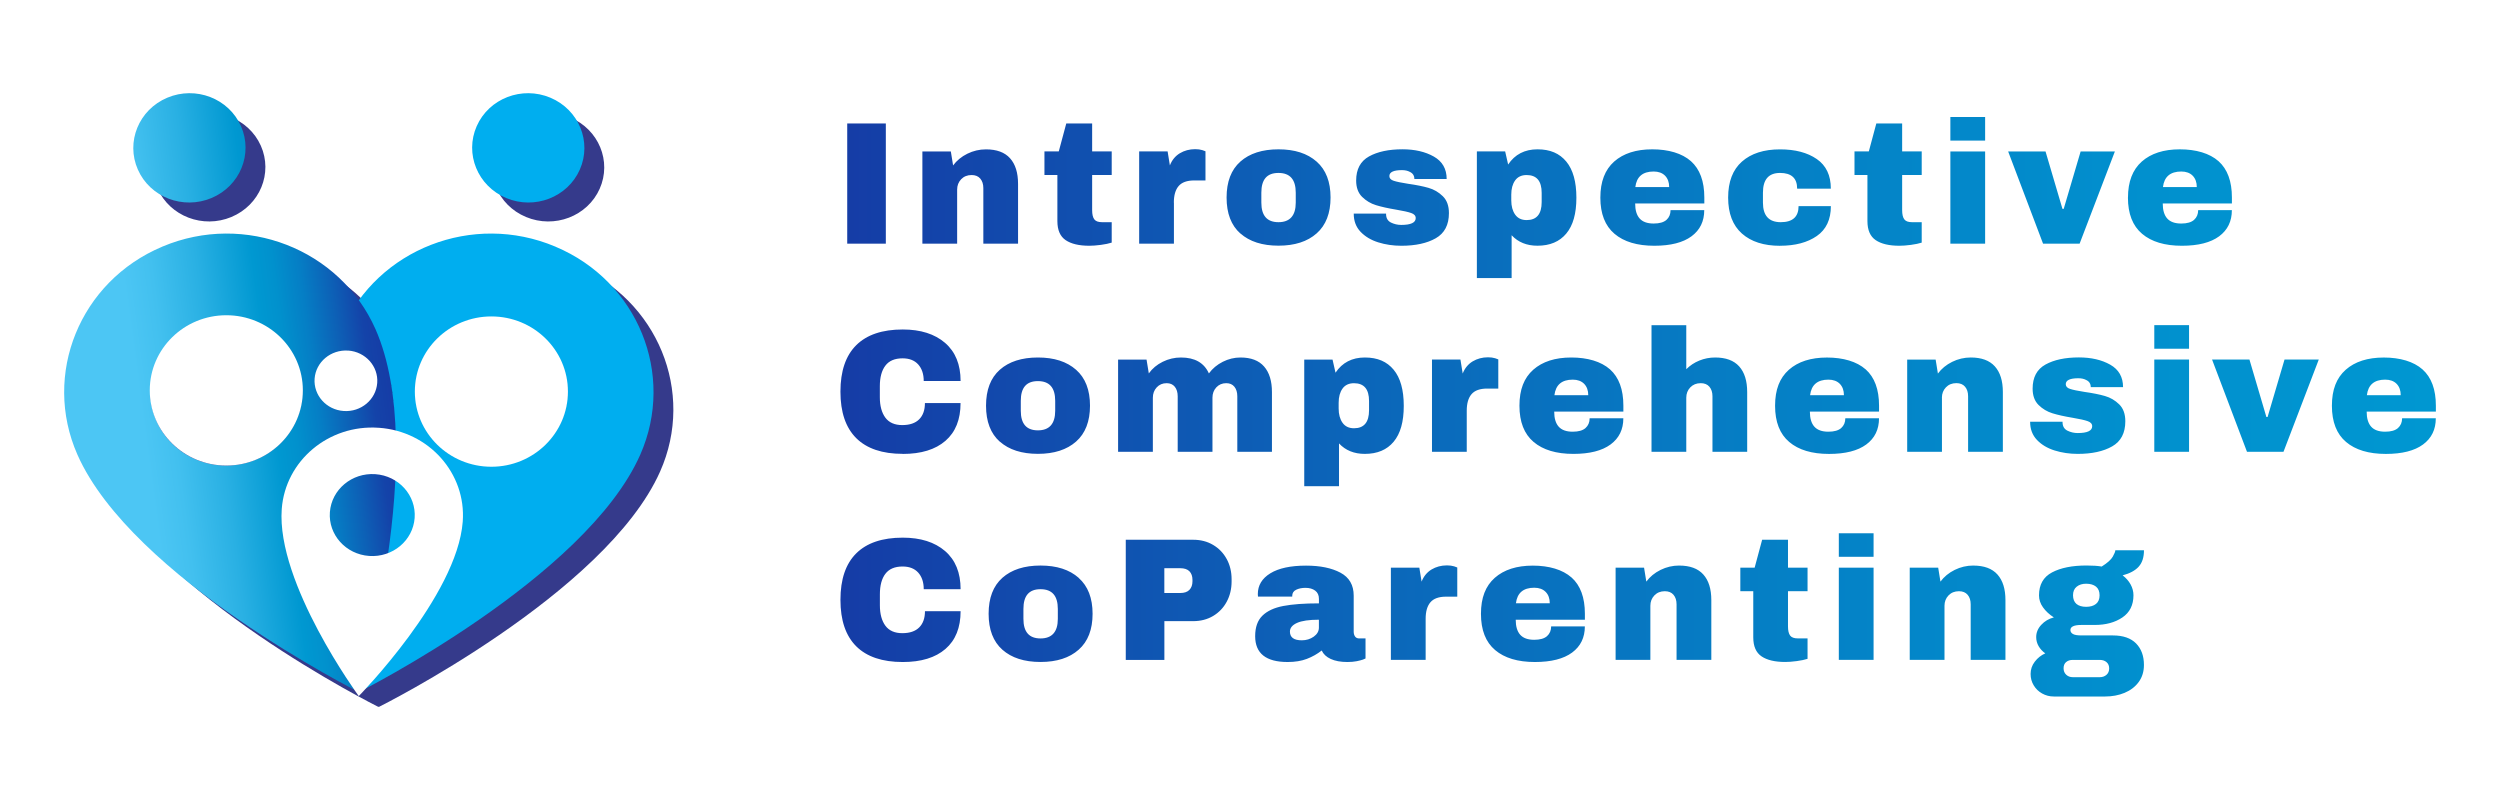 <?xml version="1.0" encoding="UTF-8"?> <svg xmlns="http://www.w3.org/2000/svg" xmlns:xlink="http://www.w3.org/1999/xlink" id="Layer_1" data-name="Layer 1" viewBox="0 0 630 200"><defs><style> .cls-1 { fill: url(#linear-gradient-2); } .cls-2 { fill: #fff; } .cls-3 { fill: #171d7a; opacity: .87; } .cls-4 { fill: #00aeef; } .cls-5 { filter: url(#drop-shadow-6); } .cls-6 { fill: url(#linear-gradient); } </style><linearGradient id="linear-gradient" x1="211.78" y1="102.53" x2="613.84" y2="102.53" gradientUnits="userSpaceOnUse"><stop offset="0" stop-color="#171d7a"></stop><stop offset="0" stop-color="#162180"></stop><stop offset="0" stop-color="#162d91"></stop><stop offset="0" stop-color="#16359d"></stop><stop offset="0" stop-color="#163aa4"></stop><stop offset="0" stop-color="#163ca6"></stop><stop offset="0" stop-color="#153ca6"></stop><stop offset=".3" stop-color="#0c63b8"></stop><stop offset=".58" stop-color="#057fc5"></stop><stop offset=".82" stop-color="#0190ce"></stop><stop offset="1" stop-color="#0097d1"></stop></linearGradient><filter id="drop-shadow-6" filterUnits="userSpaceOnUse"><feOffset dx="5" dy="5"></feOffset><feGaussianBlur result="blur" stdDeviation="3"></feGaussianBlur><feFlood flood-color="#16369d" flood-opacity=".9"></feFlood><feComposite in2="blur" operator="in"></feComposite><feComposite in="SourceGraphic"></feComposite></filter><linearGradient id="linear-gradient-2" x1="16.78" y1="105.92" x2="98.34" y2="94.89" gradientUnits="userSpaceOnUse"><stop offset=".23" stop-color="#4cc6f4"></stop><stop offset=".32" stop-color="#42c0ef"></stop><stop offset=".46" stop-color="#29b0e3"></stop><stop offset=".63" stop-color="#0098d1"></stop><stop offset=".69" stop-color="#0191cd"></stop><stop offset=".77" stop-color="#057ec5"></stop><stop offset=".86" stop-color="#0d60b6"></stop><stop offset=".94" stop-color="#1443a9"></stop><stop offset="1" stop-color="#163ca6"></stop><stop offset="1" stop-color="#163aa4"></stop><stop offset="1" stop-color="#16359d"></stop><stop offset="1" stop-color="#162d91"></stop><stop offset="1" stop-color="#162180"></stop><stop offset="1" stop-color="#171d7a"></stop></linearGradient></defs><g><path class="cls-6" d="m223.23,61.4h-9.73v-30.28h9.73v30.28Zm33.32,0v-15.05c0-2.82-.67-4.97-2.02-6.47-1.35-1.5-3.37-2.24-6.07-2.24-1.64,0-3.21.37-4.69,1.1-1.48.73-2.68,1.72-3.59,2.95l-.57-3.52h-7.17v23.24h8.76v-13.64c0-1.03.34-1.89,1.01-2.6.67-.7,1.55-1.06,2.64-1.06.94,0,1.67.3,2.18.9.51.6.77,1.4.77,2.4v14h8.76Zm18.66-30.28h-6.51l-1.89,7.04h-3.61v5.94h3.26v11.62c0,2.26.7,3.86,2.09,4.8,1.39.94,3.38,1.41,5.96,1.41.82,0,1.79-.07,2.91-.22,1.11-.15,2.02-.34,2.73-.57v-5.15h-2.46c-.94,0-1.58-.24-1.94-.73-.35-.48-.53-1.25-.53-2.31v-8.85h4.93v-5.94h-4.93v-7.04Zm20.6,19.94c0-1.85.4-3.24,1.21-4.18.81-.94,2.12-1.41,3.94-1.41h2.82v-7.35s-.26-.12-.79-.29c-.53-.16-1.13-.24-1.8-.24-1.44,0-2.73.35-3.87,1.03-1.14.69-1.98,1.71-2.51,3.06l-.57-3.52h-7.17v23.24h8.76v-10.34Zm16.77,7.79c-2.32-2.05-3.48-5.08-3.48-9.07s1.16-7.01,3.48-9.07c2.32-2.05,5.52-3.08,9.6-3.08s7.28,1.03,9.62,3.1,3.5,5.08,3.5,9.04-1.17,6.98-3.5,9.04c-2.33,2.07-5.54,3.1-9.62,3.1s-7.28-1.03-9.6-3.08Zm5.28-7.79c0,3.29,1.44,4.93,4.31,4.93s4.36-1.64,4.36-4.93v-2.51c0-3.32-1.45-4.97-4.36-4.97s-4.31,1.66-4.31,4.97v2.51Zm23.28,2.77c0,1.85.57,3.37,1.72,4.58,1.15,1.2,2.63,2.09,4.45,2.66,1.82.57,3.76.86,5.81.86,3.58,0,6.48-.63,8.69-1.89,2.21-1.26,3.32-3.37,3.32-6.34,0-1.82-.51-3.24-1.54-4.25-1.03-1.01-2.23-1.72-3.61-2.11-1.38-.4-3.1-.74-5.15-1.03-1.67-.26-2.88-.51-3.61-.75-.73-.23-1.1-.63-1.1-1.19,0-1,1.06-1.5,3.17-1.5.79,0,1.45.15,1.98.44.76.35,1.15.95,1.15,1.8h8.14c0-2.55-1.08-4.44-3.24-5.66-2.16-1.22-4.79-1.83-7.9-1.83-3.46,0-6.27.6-8.43,1.8-2.16,1.2-3.24,3.23-3.24,6.07,0,1.76.5,3.13,1.5,4.12,1,.98,2.16,1.68,3.5,2.09,1.33.41,3.04.79,5.13,1.14,1.73.29,2.98.57,3.74.84.76.26,1.14.69,1.14,1.28,0,1.14-1.22,1.72-3.65,1.72-.91,0-1.77-.2-2.57-.59-.81-.4-1.23-1.09-1.25-2.09v-.18h-8.14Zm39.79,16.24h-8.76v-31.91h7.13l.75,3.3c1.7-2.55,4.17-3.83,7.39-3.83s5.56,1.03,7.26,3.08c1.7,2.05,2.55,5.09,2.55,9.11s-.85,7.01-2.55,9.04c-1.7,2.04-4.12,3.06-7.26,3.06-2.7,0-4.87-.88-6.51-2.64v10.78Zm-.09-19.59c0,1.47.32,2.66.97,3.59.65.92,1.61,1.39,2.9,1.39,2.52,0,3.79-1.51,3.79-4.53v-2.33c0-2.99-1.26-4.49-3.79-4.49-1.29,0-2.26.46-2.9,1.36-.65.91-.97,2.1-.97,3.57v1.45Zm22.45-.7c0-3.99,1.16-7.01,3.48-9.07,2.32-2.05,5.52-3.08,9.6-3.08s7.5,1,9.75,2.99c2.24,2,3.37,5.05,3.37,9.15v1.5h-17.43c0,1.67.37,2.93,1.12,3.78.75.85,1.93,1.28,3.54,1.28,1.47,0,2.54-.31,3.23-.92.69-.62,1.03-1.44,1.03-2.46h8.49c0,2.82-1.07,5.02-3.21,6.6-2.14,1.58-5.27,2.38-9.37,2.38-4.31,0-7.66-1-10.03-3.01-2.38-2.01-3.57-5.05-3.57-9.13Zm8.8-2.64h8.54c0-1.2-.35-2.16-1.03-2.86-.69-.7-1.65-1.06-2.88-1.06-2.76,0-4.3,1.31-4.62,3.92Zm36.49,14.79c3.81,0,6.9-.82,9.26-2.46,2.36-1.64,3.54-4.15,3.54-7.53h-8.14c0,2.7-1.5,4.05-4.49,4.05s-4.49-1.64-4.49-4.93v-2.51c0-3.32,1.44-4.97,4.31-4.97s4.31,1.32,4.31,3.96h8.49c0-3.34-1.18-5.83-3.54-7.46-2.36-1.63-5.45-2.44-9.26-2.44-4.08,0-7.28,1.03-9.6,3.08-2.32,2.05-3.48,5.08-3.48,9.07s1.16,7.01,3.48,9.07c2.32,2.05,5.52,3.08,9.6,3.08Zm35.69-.79v-5.15h-2.46c-.94,0-1.58-.24-1.94-.73-.35-.48-.53-1.25-.53-2.31v-8.85h4.93v-5.94h-4.93v-7.04h-6.51l-1.89,7.04h-3.61v5.94h3.26v11.62c0,2.26.7,3.86,2.09,4.8,1.39.94,3.38,1.41,5.96,1.41.82,0,1.79-.07,2.91-.22,1.11-.15,2.02-.34,2.73-.57Zm15.98-31.65h-8.76v5.94h8.76v-5.94Zm0,8.67h-8.76v23.24h8.76v-23.24Zm23.81,23.24l8.89-23.24h-8.63l-4.27,14.48h-.31l-4.27-14.48h-9.42l8.8,23.24h9.2Zm12.19-11.62c0-3.99,1.16-7.01,3.48-9.07,2.32-2.05,5.52-3.08,9.59-3.08s7.5,1,9.75,2.99c2.24,2,3.37,5.05,3.37,9.15v1.5h-17.43c0,1.67.37,2.93,1.12,3.78.75.85,1.93,1.28,3.54,1.28,1.47,0,2.54-.31,3.23-.92.69-.62,1.04-1.44,1.04-2.46h8.49c0,2.82-1.07,5.02-3.21,6.6-2.14,1.58-5.27,2.38-9.38,2.38-4.31,0-7.66-1-10.03-3.01-2.38-2.01-3.57-5.05-3.57-9.13Zm8.8-2.64h8.54c0-1.2-.35-2.16-1.03-2.86-.69-.7-1.65-1.06-2.88-1.06-2.76,0-4.3,1.31-4.62,3.92ZM227.49,114.39c4.64,0,8.22-1.1,10.76-3.3,2.54-2.2,3.81-5.37,3.81-9.51h-8.98c0,1.76-.48,3.12-1.45,4.09-.97.97-2.39,1.45-4.27,1.45s-3.32-.62-4.25-1.87c-.92-1.25-1.39-2.96-1.39-5.13v-2.82c0-2.2.46-3.92,1.39-5.15.92-1.23,2.37-1.85,4.34-1.85,1.7,0,3.01.51,3.94,1.54.92,1.03,1.39,2.42,1.39,4.18h9.29c0-4.17-1.31-7.37-3.92-9.62-2.61-2.24-6.16-3.37-10.65-3.37-5.16,0-9.07,1.32-11.73,3.96-2.66,2.64-3.98,6.54-3.98,11.71s1.33,9.07,3.98,11.71c2.66,2.64,6.56,3.96,11.73,3.96Zm24.47-3.08c-2.32-2.05-3.48-5.08-3.48-9.07s1.16-7.01,3.48-9.07c2.32-2.05,5.52-3.08,9.6-3.08s7.28,1.03,9.62,3.1,3.5,5.08,3.5,9.04-1.17,6.98-3.5,9.04-5.54,3.1-9.62,3.1-7.28-1.03-9.6-3.08Zm5.28-7.79c0,3.29,1.44,4.93,4.31,4.93s4.36-1.64,4.36-4.93v-2.51c0-3.32-1.45-4.97-4.36-4.97s-4.31,1.66-4.31,4.97v2.51Zm63.29,10.34v-15.05c0-2.79-.66-4.94-1.98-6.45-1.32-1.51-3.3-2.27-5.94-2.27-1.56,0-3.04.36-4.47,1.08-1.42.72-2.59,1.69-3.5,2.93-1.2-2.67-3.55-4.01-7.04-4.01-1.61,0-3.15.36-4.6,1.08-1.45.72-2.62,1.69-3.5,2.93l-.57-3.48h-7.17v23.24h8.76v-13.64c0-1.03.32-1.89.97-2.6.65-.7,1.48-1.06,2.51-1.06.88,0,1.56.3,2.05.9.48.6.73,1.4.73,2.4v14h8.76v-13.64c0-1.03.32-1.89.97-2.6.65-.7,1.48-1.06,2.51-1.06.88,0,1.56.3,2.05.9.48.6.73,1.4.73,2.4v14h8.76Zm8.14-23.24h7.13l.75,3.3c1.7-2.55,4.17-3.83,7.39-3.83s5.56,1.03,7.26,3.08c1.7,2.05,2.55,5.09,2.55,9.11s-.85,7.01-2.55,9.04c-1.7,2.04-4.12,3.06-7.26,3.06-2.7,0-4.87-.88-6.51-2.64v10.78h-8.76v-31.91Zm8.67,12.32c0,1.47.32,2.66.97,3.59.65.92,1.61,1.39,2.9,1.39,2.52,0,3.79-1.51,3.79-4.53v-2.33c0-2.99-1.26-4.49-3.79-4.49-1.29,0-2.26.46-2.9,1.36-.65.91-.97,2.1-.97,3.57v1.45Zm40.23-5.02v-7.35s-.26-.12-.79-.29c-.53-.16-1.13-.24-1.8-.24-1.44,0-2.73.35-3.87,1.03-1.14.69-1.98,1.71-2.51,3.06l-.57-3.52h-7.17v23.24h8.76v-10.34c0-1.85.4-3.24,1.21-4.18.81-.94,2.12-1.41,3.94-1.41h2.82Zm31.51,7.48c0,2.82-1.07,5.02-3.21,6.6-2.14,1.58-5.27,2.38-9.37,2.38-4.31,0-7.66-1-10.03-3.01-2.38-2.01-3.57-5.05-3.57-9.13s1.16-7.01,3.48-9.07c2.32-2.05,5.52-3.08,9.59-3.08s7.5,1,9.75,2.99c2.24,2,3.37,5.05,3.37,9.15v1.5h-17.43c0,1.67.37,2.93,1.12,3.78.75.85,1.93,1.28,3.54,1.28,1.47,0,2.54-.31,3.23-.92.69-.62,1.04-1.44,1.04-2.46h8.49Zm-17.38-5.81h8.54c0-1.2-.35-2.16-1.03-2.86-.69-.7-1.65-1.06-2.88-1.06-2.76,0-4.3,1.31-4.62,3.92Zm48.59,14.26v-15.05c0-2.82-.67-4.97-2.02-6.47-1.35-1.5-3.37-2.24-6.07-2.24-1.38,0-2.7.26-3.96.77-1.26.51-2.36,1.24-3.3,2.18v-11.09h-8.76v31.91h8.76v-13.64c0-1.03.34-1.89,1.01-2.6.68-.7,1.55-1.06,2.64-1.06.94,0,1.67.3,2.18.9.51.6.77,1.4.77,2.4v14h8.76Zm29.86-20.77c2.24,2,3.37,5.05,3.37,9.15v1.5h-17.43c0,1.67.37,2.93,1.12,3.78.75.85,1.93,1.28,3.54,1.28,1.47,0,2.54-.31,3.23-.92.69-.62,1.04-1.44,1.04-2.46h8.49c0,2.82-1.07,5.02-3.21,6.6-2.14,1.58-5.27,2.38-9.38,2.38-4.31,0-7.66-1-10.03-3.01-2.38-2.01-3.57-5.05-3.57-9.13s1.16-7.01,3.48-9.07c2.32-2.05,5.52-3.08,9.6-3.08s7.5,1,9.75,2.99Zm-5.48,6.51c0-1.2-.35-2.16-1.03-2.86-.69-.7-1.65-1.06-2.88-1.06-2.76,0-4.3,1.31-4.62,3.92h8.54Zm24.69.62c0-1.03.34-1.89,1.01-2.6.67-.7,1.55-1.06,2.64-1.06.94,0,1.67.3,2.18.9.51.6.77,1.4.77,2.4v14h8.76v-15.05c0-2.82-.67-4.97-2.02-6.47-1.35-1.5-3.37-2.24-6.07-2.24-1.64,0-3.21.37-4.69,1.1-1.48.73-2.68,1.72-3.59,2.95l-.57-3.52h-7.17v23.24h8.76v-13.64Zm22.23,6.07c0,1.85.57,3.37,1.72,4.58,1.14,1.2,2.63,2.09,4.45,2.66,1.82.57,3.76.86,5.81.86,3.58,0,6.48-.63,8.69-1.89,2.22-1.26,3.32-3.37,3.32-6.34,0-1.82-.51-3.24-1.54-4.25-1.03-1.01-2.23-1.72-3.61-2.11-1.38-.4-3.1-.74-5.15-1.03-1.67-.26-2.88-.51-3.61-.75-.73-.23-1.1-.63-1.1-1.19,0-1,1.06-1.5,3.17-1.5.79,0,1.45.15,1.98.44.76.35,1.15.95,1.15,1.8h8.14c0-2.55-1.08-4.44-3.23-5.66-2.16-1.22-4.79-1.83-7.9-1.83-3.46,0-6.27.6-8.43,1.8-2.16,1.2-3.23,3.23-3.23,6.07,0,1.76.5,3.13,1.5,4.12,1,.98,2.16,1.68,3.5,2.09,1.33.41,3.04.79,5.13,1.14,1.73.29,2.98.57,3.74.84.76.26,1.14.69,1.14,1.28,0,1.14-1.22,1.72-3.65,1.72-.91,0-1.77-.2-2.57-.59-.81-.4-1.23-1.09-1.25-2.09v-.18h-8.14Zm31.29,7.57h8.76v-23.24h-8.76v23.24Zm0-25.97h8.76v-5.94h-8.76v5.94Zm28.56,17.21h-.31l-4.27-14.48h-9.42l8.8,23.24h9.2l8.89-23.24h-8.63l-4.27,14.48Zm42.39-1.36h-17.43c0,1.67.37,2.93,1.12,3.78.75.85,1.93,1.28,3.54,1.28,1.47,0,2.54-.31,3.23-.92.69-.62,1.04-1.44,1.04-2.46h8.49c0,2.82-1.07,5.02-3.21,6.6-2.14,1.58-5.27,2.38-9.37,2.38-4.31,0-7.66-1-10.03-3.01-2.38-2.01-3.57-5.05-3.57-9.13s1.16-7.01,3.48-9.07c2.32-2.05,5.52-3.08,9.6-3.08s7.5,1,9.75,2.99c2.24,2,3.37,5.05,3.37,9.15v1.5Zm-8.85-4.14c0-1.2-.35-2.16-1.03-2.86-.69-.7-1.65-1.06-2.88-1.06-2.76,0-4.3,1.31-4.62,3.92h8.54Zm-381.87,45.02c.92-1.23,2.37-1.85,4.34-1.85,1.7,0,3.01.51,3.94,1.54.92,1.03,1.39,2.42,1.39,4.18h9.29c0-4.17-1.31-7.37-3.92-9.62-2.61-2.24-6.16-3.37-10.65-3.37-5.16,0-9.07,1.32-11.73,3.96-2.66,2.64-3.98,6.54-3.98,11.71s1.33,9.07,3.98,11.71c2.66,2.64,6.56,3.96,11.73,3.96,4.64,0,8.22-1.1,10.76-3.3,2.54-2.2,3.81-5.37,3.81-9.51h-8.98c0,1.76-.48,3.12-1.45,4.09-.97.97-2.39,1.45-4.27,1.45s-3.32-.62-4.25-1.87c-.92-1.25-1.39-2.96-1.39-5.13v-2.82c0-2.2.46-3.92,1.39-5.15Zm48.72,1.03c2.33,2.07,3.5,5.08,3.5,9.04s-1.17,6.98-3.5,9.04c-2.33,2.07-5.54,3.1-9.62,3.1s-7.28-1.03-9.6-3.08c-2.32-2.05-3.48-5.08-3.48-9.07s1.16-7.01,3.48-9.07c2.32-2.05,5.52-3.08,9.6-3.08s7.28,1.03,9.62,3.1Zm-5.26,7.81c0-3.32-1.45-4.97-4.36-4.97s-4.31,1.66-4.31,4.97v2.51c0,3.29,1.44,4.93,4.31,4.93s4.36-1.64,4.36-4.93v-2.51Zm42.56-12.57c.82,1.51,1.23,3.21,1.23,5.08v.57c0,1.88-.41,3.58-1.23,5.11-.82,1.53-1.97,2.72-3.43,3.59-1.47.87-3.14,1.3-5.02,1.3h-7.26v9.77h-9.73v-30.28h16.99c1.88,0,3.55.43,5.02,1.3,1.47.87,2.61,2.05,3.43,3.57Zm-8.63,5.26c0-.94-.26-1.66-.77-2.18-.51-.51-1.28-.77-2.31-.77h-4.01v6.25h4.01c1.03,0,1.8-.26,2.31-.79.51-.53.77-1.25.77-2.16v-.35Zm42.03,14.74h1.58v5.06c-.09.06-.32.15-.68.29-.37.13-.89.26-1.56.4-.67.13-1.45.2-2.33.2-1.7,0-3.1-.26-4.2-.77-1.1-.51-1.86-1.22-2.27-2.13-1.12.88-2.36,1.58-3.74,2.11-1.38.53-2.99.79-4.84.79-5.46,0-8.19-2.17-8.19-6.51,0-2.26.61-3.98,1.83-5.17,1.22-1.19,2.97-2,5.26-2.44,2.29-.44,5.28-.66,8.98-.66v-1.14c0-.91-.32-1.6-.95-2.07-.63-.47-1.45-.7-2.44-.7-.91,0-1.69.16-2.35.48-.66.32-.99.84-.99,1.54v.18h-8.63c-.03-.15-.04-.35-.04-.62,0-2.2,1.05-3.95,3.15-5.24,2.1-1.29,5.1-1.94,9-1.94,3.55,0,6.44.59,8.67,1.78,2.23,1.19,3.34,3.12,3.34,5.79v9.07c0,.5.12.91.35,1.23.23.32.59.48,1.06.48Zm-10.17-4.71c-2.49,0-4.33.27-5.52.81-1.19.54-1.78,1.27-1.78,2.18,0,1.47,1,2.2,2.99,2.2,1.15,0,2.15-.31,3.01-.92.87-.62,1.3-1.38,1.3-2.29v-1.98Zm32.26-13.69c-1.44,0-2.73.35-3.87,1.03-1.14.69-1.98,1.71-2.51,3.06l-.57-3.52h-7.17v23.24h8.76v-10.34c0-1.85.4-3.24,1.21-4.18.81-.94,2.12-1.41,3.94-1.41h2.82v-7.35s-.26-.12-.79-.29c-.53-.16-1.13-.24-1.8-.24Zm31.4,3.04c2.24,2,3.37,5.05,3.37,9.15v1.5h-17.43c0,1.67.37,2.93,1.12,3.78.75.85,1.93,1.28,3.54,1.28,1.47,0,2.54-.31,3.23-.92.69-.62,1.04-1.44,1.04-2.46h8.49c0,2.82-1.07,5.02-3.21,6.6s-5.27,2.38-9.37,2.38c-4.31,0-7.66-1-10.03-3.01-2.38-2.01-3.57-5.05-3.57-9.13s1.16-7.01,3.48-9.07c2.32-2.05,5.52-3.08,9.59-3.08s7.5,1,9.75,2.99Zm-5.48,6.51c0-1.2-.34-2.16-1.03-2.86s-1.65-1.06-2.88-1.06c-2.76,0-4.3,1.31-4.62,3.92h8.54Zm32.61-9.51c-1.64,0-3.21.37-4.69,1.1-1.48.73-2.68,1.72-3.59,2.95l-.57-3.52h-7.17v23.24h8.76v-13.64c0-1.03.34-1.89,1.01-2.6.67-.7,1.55-1.06,2.64-1.06.94,0,1.67.3,2.18.9.51.6.77,1.4.77,2.4v14h8.76v-15.05c0-2.82-.67-4.97-2.02-6.47-1.35-1.5-3.37-2.24-6.07-2.24Zm27.42-6.51h-6.51l-1.89,7.04h-3.61v5.94h3.26v11.62c0,2.26.7,3.86,2.09,4.8,1.39.94,3.38,1.41,5.96,1.41.82,0,1.79-.07,2.9-.22,1.11-.15,2.02-.34,2.73-.57v-5.15h-2.46c-.94,0-1.58-.24-1.94-.73-.35-.48-.53-1.25-.53-2.31v-8.85h4.93v-5.94h-4.93v-7.04Zm12.81,30.28h8.76v-23.24h-8.76v23.24Zm0-25.97h8.76v-5.94h-8.76v5.94Zm33.89,2.2c-1.64,0-3.21.37-4.69,1.1-1.48.73-2.68,1.72-3.59,2.95l-.57-3.52h-7.17v23.24h8.76v-13.64c0-1.03.34-1.89,1.01-2.6.67-.7,1.55-1.06,2.64-1.06.94,0,1.67.3,2.18.9.51.6.77,1.4.77,2.4v14h8.76v-15.05c0-2.82-.67-4.97-2.02-6.47-1.35-1.5-3.37-2.24-6.07-2.24Zm41.66.31c-.9.97-2.24,1.69-4.03,2.16.85.65,1.52,1.4,2,2.27.48.87.73,1.78.73,2.75,0,2.46-.93,4.33-2.79,5.59-1.86,1.26-4.19,1.89-6.98,1.89h-3.35c-1.85,0-2.77.43-2.77,1.28,0,.41.21.74.62.99.41.25,1.13.37,2.16.37h7.92c2.58,0,4.53.68,5.85,2.02,1.32,1.35,1.98,3.15,1.98,5.41,0,1.67-.44,3.11-1.32,4.31-.88,1.2-2.07,2.11-3.56,2.73s-3.13.92-4.89.92h-12.94c-1.06,0-2.03-.25-2.93-.75-.9-.5-1.61-1.18-2.13-2.05-.53-.87-.79-1.83-.79-2.88,0-1.14.35-2.18,1.06-3.1.7-.92,1.58-1.62,2.64-2.09-.7-.5-1.26-1.1-1.67-1.8-.41-.7-.62-1.47-.62-2.29,0-1.14.42-2.18,1.28-3.1.85-.92,1.91-1.55,3.17-1.87-1.14-.73-2.05-1.58-2.73-2.53-.68-.95-1.01-1.96-1.01-3.02,0-2.7,1.09-4.63,3.28-5.79,2.19-1.16,5.08-1.74,8.69-1.74,1.58,0,2.86.09,3.83.26,1.44-.91,2.37-1.74,2.79-2.49.42-.75.64-1.28.64-1.61h7.22c0,1.79-.45,3.17-1.34,4.14Zm-18.27,24.01c-.43.37-.64.89-.64,1.56s.22,1.22.66,1.63c.44.41.98.62,1.63.62h6.87c.65,0,1.2-.2,1.65-.59.45-.4.68-.93.68-1.61s-.22-1.2-.66-1.58c-.44-.38-1-.57-1.67-.57h-6.87c-.68,0-1.23.18-1.65.55Zm8.43-16.83c0-.97-.3-1.69-.9-2.18-.6-.48-1.43-.73-2.49-.73-.97,0-1.76.25-2.38.75-.62.5-.92,1.22-.92,2.16s.29,1.69.86,2.18c.57.48,1.39.73,2.44.73s1.89-.24,2.49-.73c.6-.48.9-1.21.9-2.18Z"></path><g><g class="cls-5"><path class="cls-3" d="m140.01,61.87l-.14-.05c-18.02-7.52-38.54-1.49-49.45,13.42-10.91-14.91-31.43-20.94-49.45-13.42l-.13.05c-20.71,8.64-30.26,31.91-21.34,51.96,13.72,30.84,70.83,59.3,70.83,59.3l.09-.04.09.04s57.11-28.46,70.84-59.3c8.92-20.05-.64-43.32-21.34-51.96Z"></path><path class="cls-3" d="m127.55,49.68c7.17,3,15.49-.18,18.57-7.11,3.08-6.92-.24-14.97-7.42-17.96-7.18-2.99-15.49.19-18.57,7.11-3.08,6.92.24,14.97,7.42,17.96Z"></path><path class="cls-3" d="m53.31,49.68c7.18-2.99,10.5-11.04,7.42-17.96-3.08-6.92-11.39-10.11-18.57-7.11-7.18,3-10.5,11.04-7.42,17.96,3.08,6.92,11.4,10.11,18.58,7.11Z"></path></g><g><path class="cls-4" d="m140.01,62.18c20.7,8.71,30.26,32.17,21.34,52.39-13.72,31.09-70.83,59.78-70.83,59.78l-.13-.06s-17.88-60.24-4.16-91.33c8.93-20.22,32.95-29.55,53.65-20.84l.14.05Zm-8.63,19.39c-9.72-4.09-20.97.26-25.14,9.71-4.17,9.45.32,20.42,10.05,24.51,9.71,4.09,20.97-.26,25.14-9.71,4.17-9.45-.33-20.42-10.04-24.51Zm7.32-56.95c-7.18-3.02-15.49.19-18.57,7.17-3.08,6.98.24,15.09,7.42,18.11,7.17,3.02,15.49-.19,18.57-7.17,3.08-6.98-.24-15.09-7.42-18.11Z"></path><path class="cls-1" d="m40.85,62.18c-20.71,8.71-30.26,32.17-21.34,52.39,13.72,31.09,70.83,59.78,70.83,59.78l.13-.06s17.88-60.24,4.16-91.33c-8.93-20.22-32.95-29.55-53.65-20.84l-.13.05Zm8.63,19.39c9.72-4.09,20.98.26,25.14,9.71,4.17,9.45-.33,20.42-10.04,24.51-9.72,4.09-20.97-.26-25.14-9.71-4.17-9.45.33-20.42,10.04-24.51Zm-7.32-56.95c7.18-3.02,15.49.19,18.57,7.17,3.08,6.98-.24,15.09-7.42,18.11-7.18,3.02-15.5-.19-18.57-7.17-3.08-6.98.24-15.09,7.42-18.11Z"></path><path class="cls-2" d="m95.49,107.8c12.57.88,22.03,11.47,21.12,23.65-1.4,18.73-26.16,43.92-26.16,43.92h-.08s-20.77-28.38-19.37-47.11c.91-12.18,11.84-21.34,24.41-20.46h.08Zm-.91,11.69c-5.9-.41-11.02,3.87-11.45,9.56-.43,5.69,4.01,10.64,9.91,11.05,5.9.41,11.02-3.87,11.45-9.56.43-5.69-4.01-10.64-9.91-11.05Zm-6.84-31.14c-4.36-.3-8.14,2.86-8.46,7.06-.31,4.2,2.97,7.86,7.32,8.16,4.36.31,8.14-2.85,8.46-7.06.32-4.2-2.96-7.86-7.32-8.17Z"></path></g></g></g><ellipse class="cls-2" cx="57.03" cy="98.38" rx="19.29" ry="18.94"></ellipse><ellipse class="cls-2" cx="123.83" cy="98.68" rx="19.29" ry="18.94"></ellipse></svg> 